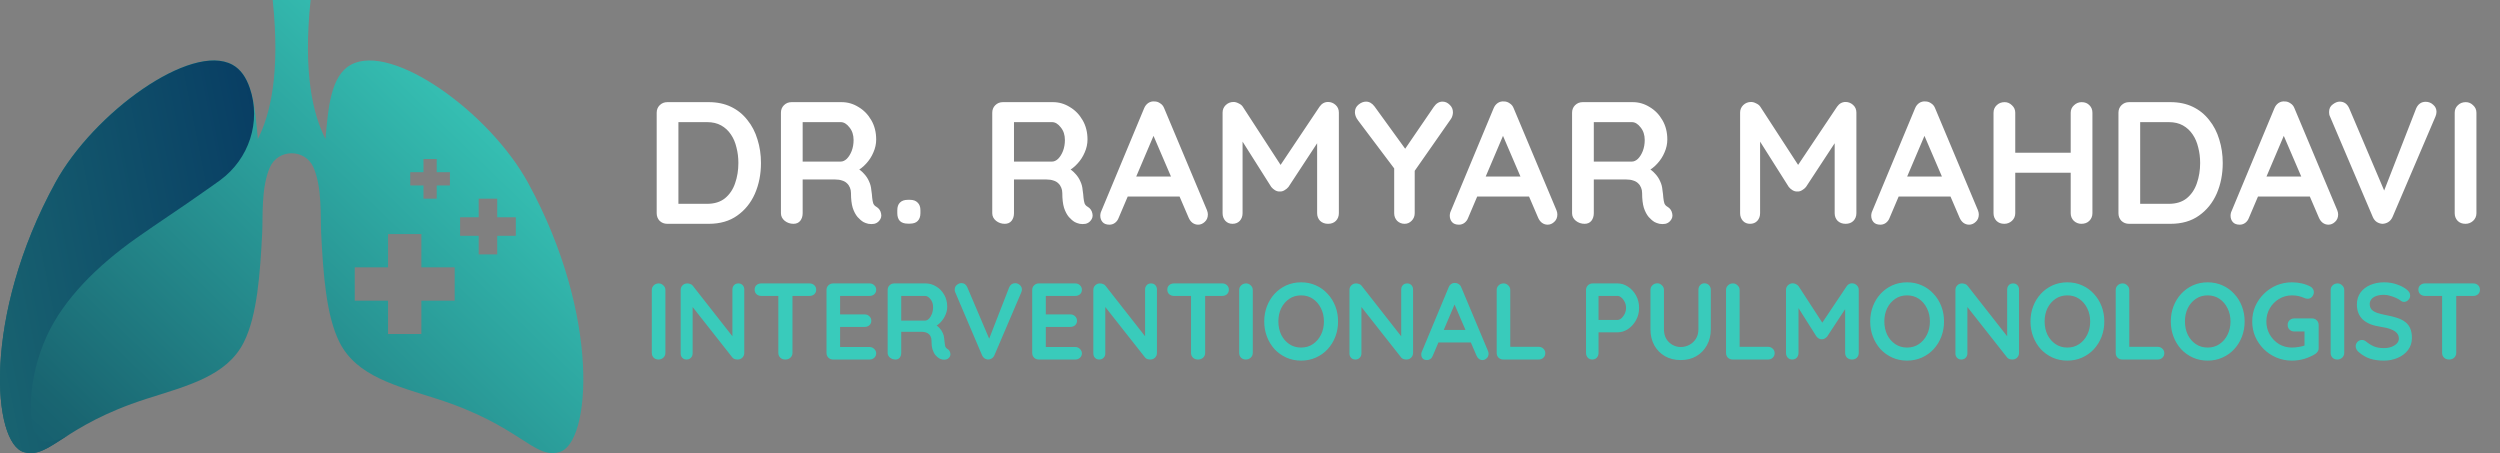 <svg width="3150" height="571" viewBox="0 0 3150 571" fill="none" xmlns="http://www.w3.org/2000/svg">
<rect x="0" y="0" width="3150" height="571" fill="#808080" stroke="none"/>
<path d="M893.125 128.7C903.637 128.7 912.981 130.671 921.157 134.613C929.333 138.555 936.195 144.103 941.743 151.257C947.437 158.265 951.671 166.441 954.445 175.785C957.365 184.983 958.825 194.838 958.825 205.35C958.825 219.512 956.27 232.433 951.16 244.113C946.05 255.647 938.604 264.845 928.822 271.707C919.186 278.569 907.287 282 893.125 282H840.784C836.988 282 833.776 280.759 831.148 278.277C828.666 275.649 827.425 272.437 827.425 268.641V142.059C827.425 138.263 828.666 135.124 831.148 132.642C833.776 130.014 836.988 128.7 840.784 128.7H893.125ZM890.935 256.815C900.133 256.815 907.652 254.479 913.492 249.807C919.332 244.989 923.566 238.711 926.194 230.973C928.968 223.089 930.355 214.548 930.355 205.35C930.355 198.488 929.552 191.991 927.946 185.859C926.486 179.581 924.15 174.106 920.938 169.434C917.726 164.616 913.638 160.82 908.674 158.046C903.71 155.272 897.797 153.885 890.935 153.885H852.61L854.8 151.914V259.224L853.486 256.815H890.935ZM999.744 282C995.656 282 992.006 280.759 988.794 278.277C985.582 275.649 983.976 272.437 983.976 268.641V142.059C983.976 138.263 985.217 135.124 987.699 132.642C990.327 130.014 993.539 128.7 997.335 128.7H1060.41C1068 128.7 1075.08 130.744 1081.65 134.832C1088.37 138.774 1093.77 144.322 1097.86 151.476C1101.94 158.484 1103.99 166.587 1103.99 175.785C1103.99 181.333 1102.82 186.735 1100.48 191.991C1098.29 197.247 1095.23 201.992 1091.29 206.226C1087.49 210.46 1083.18 213.745 1078.36 216.081L1078.58 211.044C1082.67 213.234 1086.03 215.862 1088.66 218.928C1091.43 221.848 1093.55 225.06 1095.01 228.564C1096.61 231.922 1097.56 235.572 1097.86 239.514C1098.44 243.164 1098.8 246.376 1098.95 249.15C1099.24 251.924 1099.68 254.26 1100.26 256.158C1100.99 258.056 1102.31 259.516 1104.21 260.538C1107.42 262.436 1109.39 265.21 1110.12 268.86C1111 272.364 1110.19 275.503 1107.71 278.277C1106.1 280.175 1104.06 281.416 1101.58 282C1099.1 282.438 1096.61 282.438 1094.13 282C1091.65 281.416 1089.61 280.686 1088 279.81C1085.52 278.35 1083.04 276.233 1080.55 273.459C1078.07 270.539 1076.03 266.67 1074.42 261.852C1072.96 257.034 1072.23 250.829 1072.23 243.237C1072.23 240.755 1071.79 238.492 1070.92 236.448C1070.04 234.258 1068.8 232.433 1067.2 230.973C1065.59 229.367 1063.55 228.199 1061.06 227.469C1058.58 226.593 1055.66 226.155 1052.3 226.155H1008.07L1011.35 221.118V268.641C1011.35 272.437 1010.33 275.649 1008.28 278.277C1006.24 280.759 1003.39 282 999.744 282ZM1008.28 203.598H1059.31C1061.94 203.598 1064.49 202.43 1066.98 200.094C1069.46 197.612 1071.5 194.327 1073.11 190.239C1074.71 186.005 1075.52 181.406 1075.52 176.442C1075.52 170.018 1073.77 164.689 1070.26 160.455C1066.9 156.075 1063.25 153.885 1059.31 153.885H1008.72L1011.35 146.877V208.854L1008.28 203.598ZM1143.74 281.781C1139.51 281.781 1136.22 280.686 1133.89 278.496C1131.7 276.16 1130.6 272.875 1130.6 268.641V264.918C1130.6 260.684 1131.7 257.472 1133.89 255.282C1136.22 252.946 1139.51 251.778 1143.74 251.778H1146.59C1150.82 251.778 1154.03 252.946 1156.22 255.282C1158.56 257.472 1159.73 260.684 1159.73 264.918V268.641C1159.73 272.875 1158.56 276.16 1156.22 278.496C1154.03 280.686 1150.82 281.781 1146.59 281.781H1143.74ZM1266.01 282C1261.92 282 1258.27 280.759 1255.06 278.277C1251.85 275.649 1250.24 272.437 1250.24 268.641V142.059C1250.24 138.263 1251.48 135.124 1253.96 132.642C1256.59 130.014 1259.8 128.7 1263.6 128.7H1326.67C1334.26 128.7 1341.34 130.744 1347.91 134.832C1354.63 138.774 1360.03 144.322 1364.12 151.476C1368.21 158.484 1370.25 166.587 1370.25 175.785C1370.25 181.333 1369.08 186.735 1366.75 191.991C1364.56 197.247 1361.49 201.992 1357.55 206.226C1353.75 210.46 1349.45 213.745 1344.63 216.081L1344.85 211.044C1348.94 213.234 1352.29 215.862 1354.92 218.928C1357.7 221.848 1359.81 225.06 1361.27 228.564C1362.88 231.922 1363.83 235.572 1364.12 239.514C1364.7 243.164 1365.07 246.376 1365.22 249.15C1365.51 251.924 1365.95 254.26 1366.53 256.158C1367.26 258.056 1368.57 259.516 1370.47 260.538C1373.68 262.436 1375.65 265.21 1376.38 268.86C1377.26 272.364 1376.46 275.503 1373.98 278.277C1372.37 280.175 1370.33 281.416 1367.84 282C1365.36 282.438 1362.88 282.438 1360.4 282C1357.92 281.416 1355.87 280.686 1354.27 279.81C1351.78 278.35 1349.3 276.233 1346.82 273.459C1344.34 270.539 1342.29 266.67 1340.69 261.852C1339.23 257.034 1338.5 250.829 1338.5 243.237C1338.5 240.755 1338.06 238.492 1337.18 236.448C1336.31 234.258 1335.07 232.433 1333.46 230.973C1331.85 229.367 1329.81 228.199 1327.33 227.469C1324.85 226.593 1321.93 226.155 1318.57 226.155H1274.33L1277.62 221.118V268.641C1277.62 272.437 1276.59 275.649 1274.55 278.277C1272.51 280.759 1269.66 282 1266.01 282ZM1274.55 203.598H1325.58C1328.2 203.598 1330.76 202.43 1333.24 200.094C1335.72 197.612 1337.77 194.327 1339.37 190.239C1340.98 186.005 1341.78 181.406 1341.78 176.442C1341.78 170.018 1340.03 164.689 1336.53 160.455C1333.17 156.075 1329.52 153.885 1325.58 153.885H1274.99L1277.62 146.877V208.854L1274.55 203.598ZM1456.87 163.083L1409.57 274.335C1408.55 277.109 1406.94 279.299 1404.75 280.905C1402.71 282.365 1400.44 283.095 1397.96 283.095C1394.02 283.095 1391.1 282 1389.2 279.81C1387.3 277.62 1386.35 274.919 1386.35 271.707C1386.35 270.393 1386.57 269.006 1387.01 267.546L1441.54 136.584C1442.71 133.664 1444.46 131.401 1446.8 129.795C1449.28 128.189 1451.91 127.532 1454.68 127.824C1457.31 127.824 1459.72 128.627 1461.91 130.233C1464.25 131.693 1465.92 133.81 1466.95 136.584L1520.82 264.918C1521.55 266.816 1521.92 268.568 1521.92 270.174C1521.92 274.116 1520.6 277.255 1517.97 279.591C1515.49 281.927 1512.72 283.095 1509.65 283.095C1507.02 283.095 1504.61 282.292 1502.42 280.686C1500.38 279.08 1498.77 276.89 1497.61 274.116L1450.52 164.397L1456.87 163.083ZM1416.36 247.617L1428.4 222.432H1487.53L1491.69 247.617H1416.36ZM1554.26 128.481C1556.3 128.481 1558.42 129.065 1560.61 130.233C1562.94 131.255 1564.69 132.642 1565.86 134.394L1619.08 216.3L1608.13 215.862L1662.66 134.394C1665.43 130.452 1669.01 128.481 1673.39 128.481C1676.9 128.481 1680.03 129.722 1682.81 132.204C1685.58 134.686 1686.97 137.898 1686.97 141.84V268.641C1686.97 272.437 1685.73 275.649 1683.25 278.277C1680.76 280.759 1677.48 282 1673.39 282C1669.3 282 1665.95 280.759 1663.32 278.277C1660.84 275.649 1659.59 272.437 1659.59 268.641V165.492L1668.14 167.463L1623.46 235.572C1622.15 237.178 1620.47 238.565 1618.42 239.733C1616.52 240.901 1614.55 241.412 1612.51 241.266C1610.61 241.412 1608.64 240.901 1606.6 239.733C1604.7 238.565 1603.09 237.178 1601.78 235.572L1559.95 169.434L1565.64 157.827V268.641C1565.64 272.437 1564.48 275.649 1562.14 278.277C1559.8 280.759 1556.74 282 1552.94 282C1549.29 282 1546.3 280.759 1543.96 278.277C1541.63 275.649 1540.46 272.437 1540.46 268.641V141.84C1540.46 138.19 1541.77 135.051 1544.4 132.423C1547.17 129.795 1550.46 128.481 1554.26 128.481ZM1817.57 128.043C1820.92 128.043 1823.92 129.357 1826.55 131.985C1829.32 134.467 1830.71 137.679 1830.71 141.621C1830.71 142.935 1830.49 144.322 1830.05 145.782C1829.76 147.096 1829.17 148.41 1828.3 149.724L1778.58 220.899L1782.53 205.788V268.641C1782.53 272.437 1781.21 275.649 1778.58 278.277C1776.1 280.759 1773.18 282 1769.82 282C1766.17 282 1763.04 280.759 1760.41 278.277C1757.93 275.649 1756.68 272.437 1756.68 268.641V207.54L1758.44 214.548L1711.13 151.695C1709.67 149.797 1708.65 147.972 1708.07 146.22C1707.48 144.468 1707.19 142.862 1707.19 141.402C1707.19 137.46 1708.72 134.248 1711.79 131.766C1714.86 129.284 1717.99 128.043 1721.21 128.043C1725.29 128.043 1728.87 130.087 1731.94 134.175L1773.99 192.21L1767.85 191.334L1806.62 134.613C1809.68 130.233 1813.33 128.043 1817.57 128.043ZM1897.22 163.083L1849.92 274.335C1848.9 277.109 1847.29 279.299 1845.1 280.905C1843.06 282.365 1840.8 283.095 1838.31 283.095C1834.37 283.095 1831.45 282 1829.55 279.81C1827.66 277.62 1826.71 274.919 1826.71 271.707C1826.71 270.393 1826.93 269.006 1827.36 267.546L1881.89 136.584C1883.06 133.664 1884.81 131.401 1887.15 129.795C1889.63 128.189 1892.26 127.532 1895.03 127.824C1897.66 127.824 1900.07 128.627 1902.26 130.233C1904.6 131.693 1906.28 133.81 1907.3 136.584L1961.17 264.918C1961.9 266.816 1962.27 268.568 1962.27 270.174C1962.27 274.116 1960.95 277.255 1958.33 279.591C1955.84 281.927 1953.07 283.095 1950 283.095C1947.38 283.095 1944.97 282.292 1942.78 280.686C1940.73 279.08 1939.13 276.89 1937.96 274.116L1890.87 164.397L1897.22 163.083ZM1856.71 247.617L1868.75 222.432H1927.88L1932.05 247.617H1856.71ZM1996.58 282C1992.49 282 1988.84 280.759 1985.63 278.277C1982.42 275.649 1980.81 272.437 1980.81 268.641V142.059C1980.81 138.263 1982.05 135.124 1984.53 132.642C1987.16 130.014 1990.37 128.7 1994.17 128.7H2057.24C2064.83 128.7 2071.91 130.744 2078.48 134.832C2085.2 138.774 2090.6 144.322 2094.69 151.476C2098.78 158.484 2100.82 166.587 2100.82 175.785C2100.82 181.333 2099.65 186.735 2097.32 191.991C2095.13 197.247 2092.06 201.992 2088.12 206.226C2084.32 210.46 2080.02 213.745 2075.2 216.081L2075.42 211.044C2079.51 213.234 2082.86 215.862 2085.49 218.928C2088.27 221.848 2090.38 225.06 2091.84 228.564C2093.45 231.922 2094.4 235.572 2094.69 239.514C2095.27 243.164 2095.64 246.376 2095.79 249.15C2096.08 251.924 2096.52 254.26 2097.1 256.158C2097.83 258.056 2099.14 259.516 2101.04 260.538C2104.25 262.436 2106.22 265.21 2106.95 268.86C2107.83 272.364 2107.03 275.503 2104.55 278.277C2102.94 280.175 2100.9 281.416 2098.41 282C2095.93 282.438 2093.45 282.438 2090.97 282C2088.49 281.416 2086.44 280.686 2084.84 279.81C2082.35 278.35 2079.87 276.233 2077.39 273.459C2074.91 270.539 2072.86 266.67 2071.26 261.852C2069.8 257.034 2069.07 250.829 2069.07 243.237C2069.07 240.755 2068.63 238.492 2067.75 236.448C2066.88 234.258 2065.64 232.433 2064.03 230.973C2062.42 229.367 2060.38 228.199 2057.9 227.469C2055.42 226.593 2052.5 226.155 2049.14 226.155H2004.9L2008.19 221.118V268.641C2008.19 272.437 2007.16 275.649 2005.12 278.277C2003.08 280.759 2000.23 282 1996.58 282ZM2005.12 203.598H2056.15C2058.77 203.598 2061.33 202.43 2063.81 200.094C2066.29 197.612 2068.34 194.327 2069.94 190.239C2071.55 186.005 2072.35 181.406 2072.35 176.442C2072.35 170.018 2070.6 164.689 2067.1 160.455C2063.74 156.075 2060.09 153.885 2056.15 153.885H2005.56L2008.19 146.877V208.854L2005.12 203.598ZM2206.34 128.481C2208.38 128.481 2210.5 129.065 2212.69 130.233C2215.02 131.255 2216.78 132.642 2217.94 134.394L2271.16 216.3L2260.21 215.862L2314.74 134.394C2317.52 130.452 2321.09 128.481 2325.47 128.481C2328.98 128.481 2332.12 129.722 2334.89 132.204C2337.66 134.686 2339.05 137.898 2339.05 141.84V268.641C2339.05 272.437 2337.81 275.649 2335.33 278.277C2332.85 280.759 2329.56 282 2325.47 282C2321.38 282 2318.03 280.759 2315.4 278.277C2312.92 275.649 2311.68 272.437 2311.68 268.641V165.492L2320.22 167.463L2275.54 235.572C2274.23 237.178 2272.55 238.565 2270.5 239.733C2268.61 240.901 2266.63 241.412 2264.59 241.266C2262.69 241.412 2260.72 240.901 2258.68 239.733C2256.78 238.565 2255.17 237.178 2253.86 235.572L2212.03 169.434L2217.72 157.827V268.641C2217.72 272.437 2216.56 275.649 2214.22 278.277C2211.88 280.759 2208.82 282 2205.02 282C2201.37 282 2198.38 280.759 2196.04 278.277C2193.71 275.649 2192.54 272.437 2192.54 268.641V141.84C2192.54 138.19 2193.85 135.051 2196.48 132.423C2199.26 129.795 2202.54 128.481 2206.34 128.481ZM2428.26 163.083L2380.95 274.335C2379.93 277.109 2378.32 279.299 2376.13 280.905C2374.09 282.365 2371.83 283.095 2369.35 283.095C2365.4 283.095 2362.48 282 2360.59 279.81C2358.69 277.62 2357.74 274.919 2357.74 271.707C2357.74 270.393 2357.96 269.006 2358.4 267.546L2412.93 136.584C2414.09 133.664 2415.85 131.401 2418.18 129.795C2420.66 128.189 2423.29 127.532 2426.07 127.824C2428.69 127.824 2431.1 128.627 2433.29 130.233C2435.63 131.693 2437.31 133.81 2438.33 136.584L2492.2 264.918C2492.93 266.816 2493.3 268.568 2493.3 270.174C2493.3 274.116 2491.99 277.255 2489.36 279.591C2486.88 281.927 2484.1 283.095 2481.04 283.095C2478.41 283.095 2476 282.292 2473.81 280.686C2471.76 279.08 2470.16 276.89 2468.99 274.116L2421.91 164.397L2428.26 163.083ZM2387.74 247.617L2399.79 222.432H2458.92L2463.08 247.617H2387.74ZM2525.86 128.7C2529.36 128.7 2532.43 130.014 2535.06 132.642C2537.83 135.124 2539.22 138.263 2539.22 142.059V268.641C2539.22 272.437 2537.83 275.649 2535.06 278.277C2532.28 280.759 2529.07 282 2525.42 282C2521.33 282 2518.05 280.759 2515.57 278.277C2513.08 275.649 2511.84 272.437 2511.84 268.641V142.059C2511.84 138.263 2513.16 135.124 2515.78 132.642C2518.41 130.014 2521.77 128.7 2525.86 128.7ZM2622.88 128.7C2626.96 128.7 2630.25 130.014 2632.73 132.642C2635.21 135.124 2636.45 138.263 2636.45 142.059V268.641C2636.45 272.437 2635.14 275.649 2632.51 278.277C2630.03 280.759 2626.67 282 2622.44 282C2618.93 282 2615.79 280.759 2613.02 278.277C2610.39 275.649 2609.08 272.437 2609.08 268.641V142.059C2609.08 138.263 2610.47 135.124 2613.24 132.642C2616.01 130.014 2619.23 128.7 2622.88 128.7ZM2525.2 192.429H2622.88V217.614H2525.2V192.429ZM2734.95 128.7C2745.46 128.7 2754.81 130.671 2762.98 134.613C2771.16 138.555 2778.02 144.103 2783.57 151.257C2789.26 158.265 2793.5 166.441 2796.27 175.785C2799.19 184.983 2800.65 194.838 2800.65 205.35C2800.65 219.512 2798.09 232.433 2792.98 244.113C2787.87 255.647 2780.43 264.845 2770.65 271.707C2761.01 278.569 2749.11 282 2734.95 282H2682.61C2678.81 282 2675.6 280.759 2672.97 278.277C2670.49 275.649 2669.25 272.437 2669.25 268.641V142.059C2669.25 138.263 2670.49 135.124 2672.97 132.642C2675.6 130.014 2678.81 128.7 2682.61 128.7H2734.95ZM2732.76 256.815C2741.96 256.815 2749.48 254.479 2755.32 249.807C2761.16 244.989 2765.39 238.711 2768.02 230.973C2770.79 223.089 2772.18 214.548 2772.18 205.35C2772.18 198.488 2771.38 191.991 2769.77 185.859C2768.31 179.581 2765.97 174.106 2762.76 169.434C2759.55 164.616 2755.46 160.82 2750.5 158.046C2745.53 155.272 2739.62 153.885 2732.76 153.885H2694.43L2696.62 151.914V259.224L2695.31 256.815H2732.76ZM2881.01 163.083L2833.71 274.335C2832.69 277.109 2831.08 279.299 2828.89 280.905C2826.85 282.365 2824.58 283.095 2822.1 283.095C2818.16 283.095 2815.24 282 2813.34 279.81C2811.44 277.62 2810.5 274.919 2810.5 271.707C2810.5 270.393 2810.71 269.006 2811.15 267.546L2865.68 136.584C2866.85 133.664 2868.6 131.401 2870.94 129.795C2873.42 128.189 2876.05 127.532 2878.82 127.824C2881.45 127.824 2883.86 128.627 2886.05 130.233C2888.39 131.693 2890.07 133.81 2891.09 136.584L2944.96 264.918C2945.69 266.816 2946.06 268.568 2946.06 270.174C2946.06 274.116 2944.74 277.255 2942.11 279.591C2939.63 281.927 2936.86 283.095 2933.79 283.095C2931.16 283.095 2928.76 282.292 2926.57 280.686C2924.52 279.08 2922.92 276.89 2921.75 274.116L2874.66 164.397L2881.01 163.083ZM2840.5 247.617L2852.54 222.432H2911.67L2915.83 247.617H2840.5ZM3056.41 128.262C3060.06 128.262 3063.19 129.503 3065.82 131.985C3068.6 134.321 3069.98 137.314 3069.98 140.964C3069.98 142.862 3069.55 144.833 3068.67 146.877L3014.58 273.459C3013.26 276.379 3011.36 278.569 3008.88 280.029C3006.55 281.343 3004.14 282 3001.66 282C2999.32 281.854 2997.06 281.124 2994.87 279.81C2992.68 278.35 2991 276.306 2989.83 273.678L2935.74 146.658C2935.3 145.782 2935.01 144.906 2934.86 144.03C2934.71 143.008 2934.64 142.059 2934.64 141.183C2934.64 136.949 2936.17 133.737 2939.24 131.547C2942.31 129.211 2945.23 128.043 2948 128.043C2953.55 128.043 2957.56 130.89 2960.05 136.584L3008.01 249.369L3000.34 249.588L3044.36 136.584C3046.84 131.036 3050.86 128.262 3056.41 128.262ZM3120.3 268.641C3120.3 272.437 3118.91 275.649 3116.13 278.277C3113.36 280.759 3110.15 282 3106.5 282C3102.41 282 3099.13 280.759 3096.64 278.277C3094.16 275.649 3092.92 272.437 3092.92 268.641V142.059C3092.92 138.263 3094.23 135.124 3096.86 132.642C3099.49 130.014 3102.85 128.7 3106.94 128.7C3110.44 128.7 3113.51 130.014 3116.13 132.642C3118.91 135.124 3120.3 138.263 3120.3 142.059V268.641Z" fill="white"/>
<path d="M838.4 444.643C838.4 447.018 837.532 449.027 835.797 450.671C834.062 452.224 832.052 453 829.769 453C827.212 453 825.157 452.224 823.604 450.671C822.051 449.027 821.275 447.018 821.275 444.643V365.457C821.275 363.082 822.097 361.119 823.741 359.566C825.385 357.922 827.486 357.1 830.043 357.1C832.235 357.1 834.153 357.922 835.797 359.566C837.532 361.119 838.4 363.082 838.4 365.457V444.643ZM930.381 357.1C932.573 357.1 934.354 357.831 935.724 359.292C937.094 360.753 937.779 362.58 937.779 364.772V444.643C937.779 447.018 936.957 449.027 935.313 450.671C933.76 452.224 931.796 453 929.422 453C928.234 453 927.001 452.817 925.723 452.452C924.535 451.995 923.622 451.402 922.983 450.671L869.142 382.308L872.704 380.116V445.328C872.704 447.52 871.973 449.347 870.512 450.808C869.142 452.269 867.315 453 865.032 453C862.84 453 861.059 452.269 859.689 450.808C858.319 449.347 857.634 447.52 857.634 445.328V365.457C857.634 363.082 858.41 361.119 859.963 359.566C861.607 357.922 863.616 357.1 865.991 357.1C867.269 357.1 868.594 357.374 869.964 357.922C871.334 358.379 872.338 359.109 872.978 360.114L925.175 426.696L922.846 428.34V364.772C922.846 362.58 923.531 360.753 924.901 359.292C926.271 357.831 928.097 357.1 930.381 357.1ZM989.476 453C986.918 453 984.818 452.224 983.174 450.671C981.53 449.027 980.708 447.018 980.708 444.643V365.183H998.518V444.643C998.518 447.018 997.65 449.027 995.915 450.671C994.271 452.224 992.124 453 989.476 453ZM959.199 372.855C956.824 372.855 954.815 372.124 953.171 370.663C951.618 369.202 950.842 367.284 950.842 364.909C950.842 362.534 951.618 360.662 953.171 359.292C954.815 357.831 956.824 357.1 959.199 357.1H1020.03C1022.4 357.1 1024.37 357.831 1025.92 359.292C1027.56 360.753 1028.38 362.671 1028.38 365.046C1028.38 367.421 1027.56 369.339 1025.92 370.8C1024.37 372.17 1022.4 372.855 1020.03 372.855H959.199ZM1049.75 357.1H1095.65C1098.02 357.1 1099.99 357.876 1101.54 359.429C1103.18 360.89 1104 362.808 1104 365.183C1104 367.466 1103.18 369.339 1101.54 370.8C1099.99 372.17 1098.02 372.855 1095.65 372.855H1057.29L1058.52 370.526V397.241L1057.42 396.145H1089.48C1091.86 396.145 1093.82 396.921 1095.37 398.474C1097.02 399.935 1097.84 401.853 1097.84 404.228C1097.84 406.511 1097.02 408.384 1095.37 409.845C1093.82 411.215 1091.86 411.9 1089.48 411.9H1057.84L1058.52 410.804V438.478L1057.42 437.245H1095.65C1098.02 437.245 1099.99 438.067 1101.54 439.711C1103.18 441.264 1104 443.09 1104 445.191C1104 447.474 1103.18 449.347 1101.54 450.808C1099.99 452.269 1098.02 453 1095.65 453H1049.75C1047.38 453 1045.37 452.224 1043.72 450.671C1042.17 449.027 1041.4 447.018 1041.4 444.643V365.457C1041.4 363.082 1042.17 361.119 1043.72 359.566C1045.37 357.922 1047.38 357.1 1049.75 357.1ZM1128.29 453C1125.73 453 1123.45 452.224 1121.44 450.671C1119.43 449.027 1118.43 447.018 1118.43 444.643V365.457C1118.43 363.082 1119.2 361.119 1120.75 359.566C1122.4 357.922 1124.41 357.1 1126.78 357.1H1166.24C1170.99 357.1 1175.42 358.379 1179.53 360.936C1183.73 363.402 1187.11 366.873 1189.67 371.348C1192.22 375.732 1193.5 380.801 1193.5 386.555C1193.5 390.026 1192.77 393.405 1191.31 396.693C1189.94 399.981 1188.02 402.949 1185.56 405.598C1183.18 408.247 1180.49 410.302 1177.47 411.763L1177.61 408.612C1180.17 409.982 1182.27 411.626 1183.91 413.544C1185.65 415.371 1186.97 417.38 1187.88 419.572C1188.89 421.673 1189.48 423.956 1189.67 426.422C1190.03 428.705 1190.26 430.715 1190.35 432.45C1190.53 434.185 1190.81 435.647 1191.17 436.834C1191.63 438.021 1192.45 438.935 1193.64 439.574C1195.65 440.761 1196.88 442.497 1197.34 444.78C1197.89 446.972 1197.38 448.936 1195.83 450.671C1194.83 451.858 1193.55 452.635 1191.99 453C1190.44 453.274 1188.89 453.274 1187.34 453C1185.78 452.635 1184.51 452.178 1183.5 451.63C1181.95 450.717 1180.4 449.392 1178.84 447.657C1177.29 445.83 1176.01 443.41 1175.01 440.396C1174.09 437.382 1173.64 433.5 1173.64 428.751C1173.64 427.198 1173.36 425.783 1172.81 424.504C1172.27 423.134 1171.49 421.992 1170.49 421.079C1169.48 420.074 1168.2 419.344 1166.65 418.887C1165.1 418.339 1163.27 418.065 1161.17 418.065H1133.5L1135.55 414.914V444.643C1135.55 447.018 1134.91 449.027 1133.63 450.671C1132.35 452.224 1130.57 453 1128.29 453ZM1133.63 403.954H1165.55C1167.2 403.954 1168.8 403.223 1170.35 401.762C1171.9 400.209 1173.18 398.154 1174.18 395.597C1175.19 392.948 1175.69 390.071 1175.69 386.966C1175.69 382.947 1174.6 379.614 1172.4 376.965C1170.3 374.225 1168.02 372.855 1165.55 372.855H1133.91L1135.55 368.471V407.242L1133.63 403.954ZM1279.11 356.826C1281.39 356.826 1283.36 357.602 1285 359.155C1286.74 360.616 1287.6 362.489 1287.6 364.772C1287.6 365.959 1287.33 367.192 1286.78 368.471L1252.94 447.657C1252.12 449.484 1250.93 450.854 1249.38 451.767C1247.92 452.589 1246.41 453 1244.86 453C1243.4 452.909 1241.98 452.452 1240.61 451.63C1239.24 450.717 1238.19 449.438 1237.46 447.794L1203.62 368.334C1203.35 367.786 1203.17 367.238 1203.07 366.69C1202.98 366.051 1202.94 365.457 1202.94 364.909C1202.94 362.26 1203.9 360.251 1205.81 358.881C1207.73 357.42 1209.56 356.689 1211.29 356.689C1214.77 356.689 1217.28 358.47 1218.83 362.032L1248.83 432.587L1244.04 432.724L1271.57 362.032C1273.13 358.561 1275.64 356.826 1279.11 356.826ZM1308.94 357.1H1354.83C1357.21 357.1 1359.17 357.876 1360.73 359.429C1362.37 360.89 1363.19 362.808 1363.19 365.183C1363.19 367.466 1362.37 369.339 1360.73 370.8C1359.17 372.17 1357.21 372.855 1354.83 372.855H1316.47L1317.71 370.526V397.241L1316.61 396.145H1348.67C1351.04 396.145 1353.01 396.921 1354.56 398.474C1356.2 399.935 1357.03 401.853 1357.03 404.228C1357.03 406.511 1356.2 408.384 1354.56 409.845C1353.01 411.215 1351.04 411.9 1348.67 411.9H1317.02L1317.71 410.804V438.478L1316.61 437.245H1354.83C1357.21 437.245 1359.17 438.067 1360.73 439.711C1362.37 441.264 1363.19 443.09 1363.19 445.191C1363.19 447.474 1362.37 449.347 1360.73 450.808C1359.17 452.269 1357.21 453 1354.83 453H1308.94C1306.56 453 1304.56 452.224 1302.91 450.671C1301.36 449.027 1300.58 447.018 1300.58 444.643V365.457C1300.58 363.082 1301.36 361.119 1302.91 359.566C1304.56 357.922 1306.56 357.1 1308.94 357.1ZM1450.36 357.1C1452.55 357.1 1454.33 357.831 1455.7 359.292C1457.07 360.753 1457.76 362.58 1457.76 364.772V444.643C1457.76 447.018 1456.94 449.027 1455.29 450.671C1453.74 452.224 1451.78 453 1449.4 453C1448.21 453 1446.98 452.817 1445.7 452.452C1444.51 451.995 1443.6 451.402 1442.96 450.671L1389.12 382.308L1392.68 380.116V445.328C1392.68 447.52 1391.95 449.347 1390.49 450.808C1389.12 452.269 1387.29 453 1385.01 453C1382.82 453 1381.04 452.269 1379.67 450.808C1378.3 449.347 1377.61 447.52 1377.61 445.328V365.457C1377.61 363.082 1378.39 361.119 1379.94 359.566C1381.59 357.922 1383.6 357.1 1385.97 357.1C1387.25 357.1 1388.57 357.374 1389.94 357.922C1391.31 358.379 1392.32 359.109 1392.96 360.114L1445.15 426.696L1442.82 428.34V364.772C1442.82 362.58 1443.51 360.753 1444.88 359.292C1446.25 357.831 1448.08 357.1 1450.36 357.1ZM1509.45 453C1506.9 453 1504.8 452.224 1503.15 450.671C1501.51 449.027 1500.69 447.018 1500.69 444.643V365.183H1518.5V444.643C1518.5 447.018 1517.63 449.027 1515.89 450.671C1514.25 452.224 1512.1 453 1509.45 453ZM1479.18 372.855C1476.8 372.855 1474.79 372.124 1473.15 370.663C1471.6 369.202 1470.82 367.284 1470.82 364.909C1470.82 362.534 1471.6 360.662 1473.15 359.292C1474.79 357.831 1476.8 357.1 1479.18 357.1H1540.01C1542.38 357.1 1544.34 357.831 1545.9 359.292C1547.54 360.753 1548.36 362.671 1548.36 365.046C1548.36 367.421 1547.54 369.339 1545.9 370.8C1544.34 372.17 1542.38 372.855 1540.01 372.855H1479.18ZM1578.5 444.643C1578.5 447.018 1577.63 449.027 1575.9 450.671C1574.16 452.224 1572.15 453 1569.87 453C1567.31 453 1565.26 452.224 1563.7 450.671C1562.15 449.027 1561.37 447.018 1561.37 444.643V365.457C1561.37 363.082 1562.2 361.119 1563.84 359.566C1565.48 357.922 1567.59 357.1 1570.14 357.1C1572.33 357.1 1574.25 357.922 1575.9 359.566C1577.63 361.119 1578.5 363.082 1578.5 365.457V444.643ZM1685.96 405.05C1685.96 411.9 1684.82 418.293 1682.54 424.23C1680.25 430.167 1677.01 435.418 1672.81 439.985C1668.7 444.46 1663.77 447.977 1658.01 450.534C1652.35 453.091 1646.14 454.37 1639.38 454.37C1632.62 454.37 1626.41 453.091 1620.75 450.534C1615.09 447.977 1610.15 444.46 1605.95 439.985C1601.84 435.418 1598.65 430.167 1596.36 424.23C1594.08 418.293 1592.94 411.9 1592.94 405.05C1592.94 398.2 1594.08 391.807 1596.36 385.87C1598.65 379.933 1601.84 374.727 1605.95 370.252C1610.15 365.685 1615.09 362.123 1620.75 359.566C1626.41 357.009 1632.62 355.73 1639.38 355.73C1646.14 355.73 1652.35 357.009 1658.01 359.566C1663.77 362.123 1668.7 365.685 1672.81 370.252C1677.01 374.727 1680.25 379.933 1682.54 385.87C1684.82 391.807 1685.96 398.2 1685.96 405.05ZM1668.15 405.05C1668.15 398.931 1666.92 393.405 1664.45 388.473C1661.99 383.45 1658.61 379.477 1654.31 376.554C1650.02 373.631 1645.04 372.17 1639.38 372.17C1633.72 372.17 1628.74 373.631 1624.45 376.554C1620.16 379.477 1616.78 383.404 1614.31 388.336C1611.94 393.268 1610.75 398.839 1610.75 405.05C1610.75 411.169 1611.94 416.741 1614.31 421.764C1616.78 426.696 1620.16 430.623 1624.45 433.546C1628.74 436.469 1633.72 437.93 1639.38 437.93C1645.04 437.93 1650.02 436.469 1654.31 433.546C1658.61 430.623 1661.99 426.696 1664.45 421.764C1666.92 416.741 1668.15 411.169 1668.15 405.05ZM1773.06 357.1C1775.26 357.1 1777.04 357.831 1778.41 359.292C1779.78 360.753 1780.46 362.58 1780.46 364.772V444.643C1780.46 447.018 1779.64 449.027 1778 450.671C1776.44 452.224 1774.48 453 1772.11 453C1770.92 453 1769.68 452.817 1768.41 452.452C1767.22 451.995 1766.31 451.402 1765.67 450.671L1711.83 382.308L1715.39 380.116V445.328C1715.39 447.52 1714.66 449.347 1713.2 450.808C1711.83 452.269 1710 453 1707.72 453C1705.52 453 1703.74 452.269 1702.37 450.808C1701 449.347 1700.32 447.52 1700.32 445.328V365.457C1700.32 363.082 1701.09 361.119 1702.65 359.566C1704.29 357.922 1706.3 357.1 1708.67 357.1C1709.95 357.1 1711.28 357.374 1712.65 357.922C1714.02 358.379 1715.02 359.109 1715.66 360.114L1767.86 426.696L1765.53 428.34V364.772C1765.53 362.58 1766.21 360.753 1767.58 359.292C1768.95 357.831 1770.78 357.1 1773.06 357.1ZM1834.9 378.609L1805.31 448.205C1804.67 449.94 1803.66 451.31 1802.29 452.315C1801.01 453.228 1799.6 453.685 1798.05 453.685C1795.58 453.685 1793.75 453 1792.57 451.63C1791.38 450.26 1790.79 448.57 1790.79 446.561C1790.79 445.739 1790.92 444.871 1791.2 443.958L1825.31 362.032C1826.04 360.205 1827.14 358.79 1828.6 357.785C1830.15 356.78 1831.79 356.369 1833.53 356.552C1835.17 356.552 1836.68 357.054 1838.05 358.059C1839.51 358.972 1840.56 360.297 1841.2 362.032L1874.9 442.314C1875.36 443.501 1875.59 444.597 1875.59 445.602C1875.59 448.068 1874.77 450.032 1873.12 451.493C1871.57 452.954 1869.83 453.685 1867.92 453.685C1866.27 453.685 1864.77 453.183 1863.4 452.178C1862.12 451.173 1861.11 449.803 1860.38 448.068L1830.93 379.431L1834.9 378.609ZM1809.55 431.491L1817.09 415.736H1854.08L1856.68 431.491H1809.55ZM1938.7 436.971C1941.08 436.971 1943.04 437.747 1944.59 439.3C1946.24 440.761 1947.06 442.679 1947.06 445.054C1947.06 447.337 1946.24 449.255 1944.59 450.808C1943.04 452.269 1941.08 453 1938.7 453H1894.18C1891.8 453 1889.79 452.224 1888.15 450.671C1886.59 449.027 1885.82 447.018 1885.82 444.643V365.457C1885.82 363.082 1886.64 361.119 1888.28 359.566C1889.93 357.922 1892.03 357.1 1894.59 357.1C1896.78 357.1 1898.7 357.922 1900.34 359.566C1902.08 361.119 1902.94 363.082 1902.94 365.457V439.3L1899.93 436.971H1938.7ZM2038 357.1C2042.75 357.1 2047.18 358.47 2051.29 361.21C2055.49 363.95 2058.87 367.649 2061.42 372.307C2063.98 376.965 2065.26 382.171 2065.26 387.925C2065.26 393.588 2063.98 398.748 2061.42 403.406C2058.87 408.064 2055.49 411.809 2051.29 414.64C2047.18 417.38 2042.75 418.75 2038 418.75H2012.79L2014.16 416.284V444.643C2014.16 447.018 2013.43 449.027 2011.97 450.671C2010.51 452.224 2008.59 453 2006.21 453C2003.93 453 2002.06 452.224 2000.6 450.671C1999.14 449.027 1998.4 447.018 1998.4 444.643V365.457C1998.4 363.082 1999.18 361.119 2000.73 359.566C2002.38 357.922 2004.39 357.1 2006.76 357.1H2038ZM2038 403.132C2039.73 403.132 2041.42 402.401 2043.07 400.94C2044.71 399.479 2046.08 397.606 2047.18 395.323C2048.27 392.948 2048.82 390.482 2048.82 387.925C2048.82 385.276 2048.27 382.81 2047.18 380.527C2046.08 378.244 2044.71 376.417 2043.07 375.047C2041.42 373.586 2039.73 372.855 2038 372.855H2012.52L2014.16 370.389V405.324L2012.65 403.132H2038ZM2147.67 356.963C2150.05 356.963 2151.96 357.785 2153.43 359.429C2154.89 360.982 2155.62 362.945 2155.62 365.32V414.914C2155.62 422.495 2153.97 429.208 2150.69 435.053C2147.49 440.898 2143.06 445.465 2137.4 448.753C2131.73 452.041 2125.16 453.685 2117.67 453.685C2110.18 453.685 2103.56 452.041 2097.8 448.753C2092.14 445.465 2087.67 440.898 2084.38 435.053C2081.18 429.208 2079.58 422.495 2079.58 414.914V365.32C2079.58 362.945 2080.4 360.982 2082.05 359.429C2083.69 357.785 2085.79 356.963 2088.35 356.963C2090.45 356.963 2092.32 357.785 2093.97 359.429C2095.7 360.982 2096.57 362.945 2096.57 365.32V414.914C2096.57 419.481 2097.53 423.454 2099.45 426.833C2101.46 430.121 2104.06 432.678 2107.26 434.505C2110.54 436.332 2114.02 437.245 2117.67 437.245C2121.6 437.245 2125.25 436.332 2128.63 434.505C2132.01 432.678 2134.75 430.121 2136.85 426.833C2138.95 423.454 2140 419.481 2140 414.914V365.32C2140 362.945 2140.68 360.982 2142.05 359.429C2143.42 357.785 2145.3 356.963 2147.67 356.963ZM2227.69 436.971C2230.06 436.971 2232.03 437.747 2233.58 439.3C2235.23 440.761 2236.05 442.679 2236.05 445.054C2236.05 447.337 2235.23 449.255 2233.58 450.808C2232.03 452.269 2230.06 453 2227.69 453H2183.17C2180.79 453 2178.78 452.224 2177.14 450.671C2175.58 449.027 2174.81 447.018 2174.81 444.643V365.457C2174.81 363.082 2175.63 361.119 2177.27 359.566C2178.92 357.922 2181.02 357.1 2183.58 357.1C2185.77 357.1 2187.69 357.922 2189.33 359.566C2191.07 361.119 2191.93 363.082 2191.93 365.457V439.3L2188.92 436.971H2227.69ZM2259 356.963C2260.28 356.963 2261.6 357.328 2262.97 358.059C2264.43 358.698 2265.53 359.566 2266.26 360.662L2299.55 411.9L2292.7 411.626L2326.81 360.662C2328.55 358.196 2330.79 356.963 2333.53 356.963C2335.72 356.963 2337.68 357.739 2339.42 359.292C2341.15 360.845 2342.02 362.854 2342.02 365.32V444.643C2342.02 447.018 2341.24 449.027 2339.69 450.671C2338.14 452.224 2336.08 453 2333.53 453C2330.97 453 2328.87 452.224 2327.22 450.671C2325.67 449.027 2324.89 447.018 2324.89 444.643V380.116L2330.24 381.349L2302.29 423.956C2301.47 424.961 2300.42 425.828 2299.14 426.559C2297.95 427.29 2296.72 427.609 2295.44 427.518C2294.25 427.609 2293.02 427.29 2291.74 426.559C2290.55 425.828 2289.55 424.961 2288.73 423.956L2262.56 382.582L2266.12 375.321V444.643C2266.12 447.018 2265.39 449.027 2263.93 450.671C2262.47 452.224 2260.55 453 2258.18 453C2255.89 453 2254.02 452.224 2252.56 450.671C2251.1 449.027 2250.37 447.018 2250.37 444.643V365.32C2250.37 363.037 2251.19 361.073 2252.83 359.429C2254.57 357.785 2256.62 356.963 2259 356.963ZM2449.47 405.05C2449.47 411.9 2448.33 418.293 2446.05 424.23C2443.77 430.167 2440.52 435.418 2436.32 439.985C2432.21 444.46 2427.28 447.977 2421.53 450.534C2415.86 453.091 2409.65 454.37 2402.89 454.37C2396.14 454.37 2389.92 453.091 2384.26 450.534C2378.6 447.977 2373.67 444.46 2369.47 439.985C2365.36 435.418 2362.16 430.167 2359.88 424.23C2357.59 418.293 2356.45 411.9 2356.45 405.05C2356.45 398.2 2357.59 391.807 2359.88 385.87C2362.16 379.933 2365.36 374.727 2369.47 370.252C2373.67 365.685 2378.6 362.123 2384.26 359.566C2389.92 357.009 2396.14 355.73 2402.89 355.73C2409.65 355.73 2415.86 357.009 2421.53 359.566C2427.28 362.123 2432.21 365.685 2436.32 370.252C2440.52 374.727 2443.77 379.933 2446.05 385.87C2448.33 391.807 2449.47 398.2 2449.47 405.05ZM2431.66 405.05C2431.66 398.931 2430.43 393.405 2427.96 388.473C2425.5 383.45 2422.12 379.477 2417.83 376.554C2413.53 373.631 2408.56 372.17 2402.89 372.17C2397.23 372.17 2392.25 373.631 2387.96 376.554C2383.67 379.477 2380.29 383.404 2377.82 388.336C2375.45 393.268 2374.26 398.839 2374.26 405.05C2374.26 411.169 2375.45 416.741 2377.82 421.764C2380.29 426.696 2383.67 430.623 2387.96 433.546C2392.25 436.469 2397.23 437.93 2402.89 437.93C2408.56 437.93 2413.53 436.469 2417.83 433.546C2422.12 430.623 2425.5 426.696 2427.96 421.764C2430.43 416.741 2431.66 411.169 2431.66 405.05ZM2536.58 357.1C2538.77 357.1 2540.55 357.831 2541.92 359.292C2543.29 360.753 2543.98 362.58 2543.98 364.772V444.643C2543.98 447.018 2543.15 449.027 2541.51 450.671C2539.96 452.224 2537.99 453 2535.62 453C2534.43 453 2533.2 452.817 2531.92 452.452C2530.73 451.995 2529.82 451.402 2529.18 450.671L2475.34 382.308L2478.9 380.116V445.328C2478.9 447.52 2478.17 449.347 2476.71 450.808C2475.34 452.269 2473.51 453 2471.23 453C2469.04 453 2467.26 452.269 2465.89 450.808C2464.52 449.347 2463.83 447.52 2463.83 445.328V365.457C2463.83 363.082 2464.61 361.119 2466.16 359.566C2467.8 357.922 2469.81 357.1 2472.19 357.1C2473.47 357.1 2474.79 357.374 2476.16 357.922C2477.53 358.379 2478.53 359.109 2479.17 360.114L2531.37 426.696L2529.04 428.34V364.772C2529.04 362.58 2529.73 360.753 2531.1 359.292C2532.47 357.831 2534.29 357.1 2536.58 357.1ZM2651.43 405.05C2651.43 411.9 2650.29 418.293 2648.01 424.23C2645.72 430.167 2642.48 435.418 2638.28 439.985C2634.17 444.46 2629.24 447.977 2623.48 450.534C2617.82 453.091 2611.61 454.37 2604.85 454.37C2598.09 454.37 2591.88 453.091 2586.22 450.534C2580.56 447.977 2575.62 444.46 2571.42 439.985C2567.31 435.418 2564.12 430.167 2561.83 424.23C2559.55 418.293 2558.41 411.9 2558.41 405.05C2558.41 398.2 2559.55 391.807 2561.83 385.87C2564.12 379.933 2567.31 374.727 2571.42 370.252C2575.62 365.685 2580.56 362.123 2586.22 359.566C2591.88 357.009 2598.09 355.73 2604.85 355.73C2611.61 355.73 2617.82 357.009 2623.48 359.566C2629.24 362.123 2634.17 365.685 2638.28 370.252C2642.48 374.727 2645.72 379.933 2648.01 385.87C2650.29 391.807 2651.43 398.2 2651.43 405.05ZM2633.62 405.05C2633.62 398.931 2632.39 393.405 2629.92 388.473C2627.46 383.45 2624.08 379.477 2619.78 376.554C2615.49 373.631 2610.51 372.17 2604.85 372.17C2599.19 372.17 2594.21 373.631 2589.92 376.554C2585.63 379.477 2582.25 383.404 2579.78 388.336C2577.41 393.268 2576.22 398.839 2576.22 405.05C2576.22 411.169 2577.41 416.741 2579.78 421.764C2582.25 426.696 2585.63 430.623 2589.92 433.546C2594.21 436.469 2599.19 437.93 2604.85 437.93C2610.51 437.93 2615.49 436.469 2619.78 433.546C2624.08 430.623 2627.46 426.696 2629.92 421.764C2632.39 416.741 2633.62 411.169 2633.62 405.05ZM2718.67 436.971C2721.04 436.971 2723.01 437.747 2724.56 439.3C2726.2 440.761 2727.03 442.679 2727.03 445.054C2727.03 447.337 2726.2 449.255 2724.56 450.808C2723.01 452.269 2721.04 453 2718.67 453H2674.14C2671.77 453 2669.76 452.224 2668.12 450.671C2666.56 449.027 2665.79 447.018 2665.79 444.643V365.457C2665.79 363.082 2666.61 361.119 2668.25 359.566C2669.9 357.922 2672 357.1 2674.56 357.1C2676.75 357.1 2678.67 357.922 2680.31 359.566C2682.04 361.119 2682.91 363.082 2682.91 365.457V439.3L2679.9 436.971H2718.67ZM2828.24 405.05C2828.24 411.9 2827.09 418.293 2824.81 424.23C2822.53 430.167 2819.29 435.418 2815.08 439.985C2810.97 444.46 2806.04 447.977 2800.29 450.534C2794.63 453.091 2788.41 454.37 2781.66 454.37C2774.9 454.37 2768.69 453.091 2763.02 450.534C2757.36 447.977 2752.43 444.46 2748.23 439.985C2744.12 435.418 2740.92 430.167 2738.64 424.23C2736.35 418.293 2735.21 411.9 2735.21 405.05C2735.21 398.2 2736.35 391.807 2738.64 385.87C2740.92 379.933 2744.12 374.727 2748.23 370.252C2752.43 365.685 2757.36 362.123 2763.02 359.566C2768.69 357.009 2774.9 355.73 2781.66 355.73C2788.41 355.73 2794.63 357.009 2800.29 359.566C2806.04 362.123 2810.97 365.685 2815.08 370.252C2819.29 374.727 2822.53 379.933 2824.81 385.87C2827.09 391.807 2828.24 398.2 2828.24 405.05ZM2810.43 405.05C2810.43 398.931 2809.19 393.405 2806.73 388.473C2804.26 383.45 2800.88 379.477 2796.59 376.554C2792.3 373.631 2787.32 372.17 2781.66 372.17C2775.99 372.17 2771.02 373.631 2766.72 376.554C2762.43 379.477 2759.05 383.404 2756.59 388.336C2754.21 393.268 2753.02 398.839 2753.02 405.05C2753.02 411.169 2754.21 416.741 2756.59 421.764C2759.05 426.696 2762.43 430.623 2766.72 433.546C2771.02 436.469 2775.99 437.93 2781.66 437.93C2787.32 437.93 2792.3 436.469 2796.59 433.546C2800.88 430.623 2804.26 426.696 2806.73 421.764C2809.19 416.741 2810.43 411.169 2810.43 405.05ZM2887.8 454.37C2880.86 454.37 2874.38 453.091 2868.35 450.534C2862.32 447.977 2857.02 444.46 2852.46 439.985C2847.89 435.418 2844.28 430.167 2841.63 424.23C2839.08 418.293 2837.8 411.9 2837.8 405.05C2837.8 398.2 2839.08 391.807 2841.63 385.87C2844.28 379.933 2847.89 374.727 2852.46 370.252C2857.02 365.685 2862.32 362.123 2868.35 359.566C2874.38 357.009 2880.86 355.73 2887.8 355.73C2892.09 355.73 2896.25 356.187 2900.27 357.1C2904.29 358.013 2907.99 359.383 2911.37 361.21C2912.74 361.941 2913.74 362.945 2914.38 364.224C2915.11 365.411 2915.48 366.644 2915.48 367.923C2915.48 370.115 2914.75 372.079 2913.28 373.814C2911.82 375.549 2909.95 376.417 2907.67 376.417C2906.94 376.417 2906.16 376.326 2905.34 376.143C2904.61 375.96 2903.88 375.686 2903.15 375.321C2900.86 374.316 2898.44 373.54 2895.89 372.992C2893.33 372.444 2890.63 372.17 2887.8 372.17C2881.87 372.17 2876.43 373.677 2871.5 376.691C2866.66 379.614 2862.78 383.587 2859.85 388.61C2857.02 393.542 2855.61 399.022 2855.61 405.05C2855.61 410.987 2857.02 416.467 2859.85 421.49C2862.78 426.513 2866.66 430.532 2871.5 433.546C2876.43 436.469 2881.87 437.93 2887.8 437.93C2890.54 437.93 2893.56 437.656 2896.84 437.108C2900.13 436.56 2902.83 435.829 2904.93 434.916L2903.69 439.026V415.599L2906.02 417.654H2890.82C2888.44 417.654 2886.43 416.878 2884.79 415.325C2883.24 413.772 2882.46 411.809 2882.46 409.434C2882.46 407.059 2883.24 405.096 2884.79 403.543C2886.43 401.99 2888.44 401.214 2890.82 401.214H2913.28C2915.66 401.214 2917.62 402.036 2919.18 403.68C2920.73 405.233 2921.5 407.196 2921.5 409.571V438.615C2921.5 440.442 2921.05 441.949 2920.13 443.136C2919.31 444.323 2918.35 445.282 2917.26 446.013C2913.06 448.57 2908.44 450.625 2903.42 452.178C2898.49 453.639 2893.28 454.37 2887.8 454.37ZM2953.74 444.643C2953.74 447.018 2952.87 449.027 2951.14 450.671C2949.4 452.224 2947.39 453 2945.11 453C2942.55 453 2940.5 452.224 2938.94 450.671C2937.39 449.027 2936.61 447.018 2936.61 444.643V365.457C2936.61 363.082 2937.44 361.119 2939.08 359.566C2940.72 357.922 2942.82 357.1 2945.38 357.1C2947.57 357.1 2949.49 357.922 2951.14 359.566C2952.87 361.119 2953.74 363.082 2953.74 365.457V444.643ZM3003.8 454.37C2997.4 454.37 2991.65 453.594 2986.54 452.041C2981.42 450.397 2976.53 447.566 2971.88 443.547C2970.69 442.542 2969.78 441.401 2969.14 440.122C2968.5 438.843 2968.18 437.565 2968.18 436.286C2968.18 434.185 2968.91 432.359 2970.37 430.806C2971.92 429.162 2973.84 428.34 2976.12 428.34C2977.86 428.34 2979.41 428.888 2980.78 429.984C2984.25 432.815 2987.68 434.962 2991.06 436.423C2994.53 437.884 2998.77 438.615 3003.8 438.615C3007.18 438.615 3010.28 438.113 3013.11 437.108C3015.94 436.012 3018.23 434.596 3019.96 432.861C3021.7 431.034 3022.57 428.979 3022.57 426.696C3022.57 423.956 3021.74 421.627 3020.1 419.709C3018.46 417.791 3015.94 416.193 3012.57 414.914C3009.19 413.544 3004.89 412.494 2999.69 411.763C2994.76 411.032 2990.42 409.936 2986.67 408.475C2982.93 406.922 2979.78 405.004 2977.22 402.721C2974.75 400.346 2972.88 397.606 2971.6 394.501C2970.32 391.304 2969.68 387.742 2969.68 383.815C2969.68 377.878 2971.19 372.809 2974.21 368.608C2977.31 364.407 2981.47 361.21 2986.67 359.018C2991.88 356.826 2997.63 355.73 3003.93 355.73C3009.87 355.73 3015.35 356.643 3020.37 358.47C3025.49 360.205 3029.64 362.443 3032.84 365.183C3035.49 367.284 3036.81 369.704 3036.81 372.444C3036.81 374.453 3036.04 376.28 3034.49 377.924C3032.93 379.568 3031.11 380.39 3029.01 380.39C3027.64 380.39 3026.4 379.979 3025.31 379.157C3023.84 377.878 3021.88 376.691 3019.42 375.595C3016.95 374.408 3014.35 373.449 3011.61 372.718C3008.87 371.896 3006.31 371.485 3003.93 371.485C3000.01 371.485 2996.67 371.987 2993.93 372.992C2991.28 373.997 2989.28 375.367 2987.91 377.102C2986.54 378.837 2985.85 380.847 2985.85 383.13C2985.85 385.87 2986.63 388.153 2988.18 389.98C2989.82 391.715 2992.15 393.131 2995.17 394.227C2998.18 395.232 3001.79 396.145 3005.99 396.967C3011.47 397.972 3016.26 399.159 3020.37 400.529C3024.58 401.899 3028.05 403.68 3030.79 405.872C3033.53 407.973 3035.58 410.667 3036.95 413.955C3038.32 417.152 3039.01 421.079 3039.01 425.737C3039.01 431.674 3037.36 436.788 3034.07 441.081C3030.79 445.374 3026.45 448.662 3021.06 450.945C3015.76 453.228 3010.01 454.37 3003.8 454.37ZM3085.82 453C3083.26 453 3081.16 452.224 3079.51 450.671C3077.87 449.027 3077.05 447.018 3077.05 444.643V365.183H3094.86V444.643C3094.86 447.018 3093.99 449.027 3092.26 450.671C3090.61 452.224 3088.47 453 3085.82 453ZM3055.54 372.855C3053.16 372.855 3051.16 372.124 3049.51 370.663C3047.96 369.202 3047.18 367.284 3047.18 364.909C3047.18 362.534 3047.96 360.662 3049.51 359.292C3051.16 357.831 3053.16 357.1 3055.54 357.1H3116.37C3118.74 357.1 3120.71 357.831 3122.26 359.292C3123.9 360.753 3124.72 362.671 3124.72 365.046C3124.72 367.421 3123.9 369.339 3122.26 370.8C3120.71 372.17 3118.74 372.855 3116.37 372.855H3055.54Z" fill="#39CBBB"/>
<path d="M665.111 229.94C616.811 141.8 494.171 53.28 442.141 81.57C416.401 95.56 413.531 136.9 410.101 175.16C394.651 144.93 381.581 92.89 391.391 0H343.591C353.391 92.89 340.331 144.92 324.881 175.16C321.451 136.9 318.581 95.56 292.841 81.57C240.811 53.28 118.171 141.8 69.871 229.94C-22.709 398.88 -9.369 559.19 30.341 569.73C62.961 578.39 78.891 536.42 184.311 502.6C235.611 486.14 285.451 474.15 307.081 431.53C324.241 397.73 327.791 343.49 330.331 293.98C331.431 272.48 328.911 236.46 339.971 211.04C350.361 187.15 384.621 187.15 395.021 211.04C406.081 236.46 403.551 272.48 404.661 293.98C407.201 343.49 410.761 397.73 427.911 431.53C449.541 474.15 499.381 486.14 550.681 502.6C656.101 536.42 672.031 578.39 704.651 569.73C744.351 559.18 757.701 398.88 665.121 229.93L665.111 229.94ZM516.901 217.01H533.571V200.34H550.241V217.01H566.911V233.68H550.241V250.35H533.571V233.68H516.901V217.01ZM572.901 378.85H530.931V420.82H488.961V378.85H446.991V336.88H488.961V294.91H530.931V336.88H572.901V378.85ZM649.921 297.14H626.521V320.54H603.121V297.14H579.721V273.74H603.121V250.34H626.521V273.74H649.921V297.14Z" fill="url(#paint0_linear_32_19)"/>
<path d="M277.801 226.74C313.821 200.11 329.271 153.33 314.741 110.96C310.261 97.9 303.521 87.37 292.831 81.56C240.801 53.27 118.161 141.79 69.861 229.93C-22.709 398.88 -9.369 559.19 30.341 569.73C48.371 574.52 61.301 563.84 87.061 547.62C76.751 553.81 55.471 561.19 48.201 552.71C34.821 537.1 33.541 478.64 59.091 423.08C80.311 376.93 122.071 335.16 172.071 299.85C199.871 280.21 228.481 261.76 256.211 242.02C262.951 237.23 270.311 232.3 277.811 226.76L277.801 226.74Z" fill="url(#paint1_linear_32_19)"/>
<path d="M337.521 141.79C337.511 141.84 337.491 141.89 337.481 141.95C337.491 141.9 337.501 141.86 337.521 141.81C337.521 141.81 337.521 141.8 337.521 141.79Z" fill="url(#paint2_linear_32_19)"/>
<defs>
<linearGradient id="paint0_linear_32_19" x1="672.111" y1="98.27" x2="-223.269" y2="1029.63" gradientUnits="userSpaceOnUse">
<stop stop-color="#39CBBB"/>
<stop offset="0.55" stop-color="#196571"/>
<stop offset="1" stop-color="#012D5E"/>
</linearGradient>
<linearGradient id="paint1_linear_32_19" x1="-753.759" y1="504.85" x2="524.881" y2="248.83" gradientUnits="userSpaceOnUse">
<stop stop-color="#39CBBB"/>
<stop offset="0.55" stop-color="#196571"/>
<stop offset="1" stop-color="#012D5E"/>
</linearGradient>
<linearGradient id="paint2_linear_32_19" x1="55.736" y1="198.311" x2="619.211" y2="85.553" gradientUnits="userSpaceOnUse">
<stop stop-color="#39CBBB"/>
<stop offset="0.55" stop-color="#196571"/>
<stop offset="1" stop-color="#012D5E"/>
</linearGradient>
</defs>
</svg>
